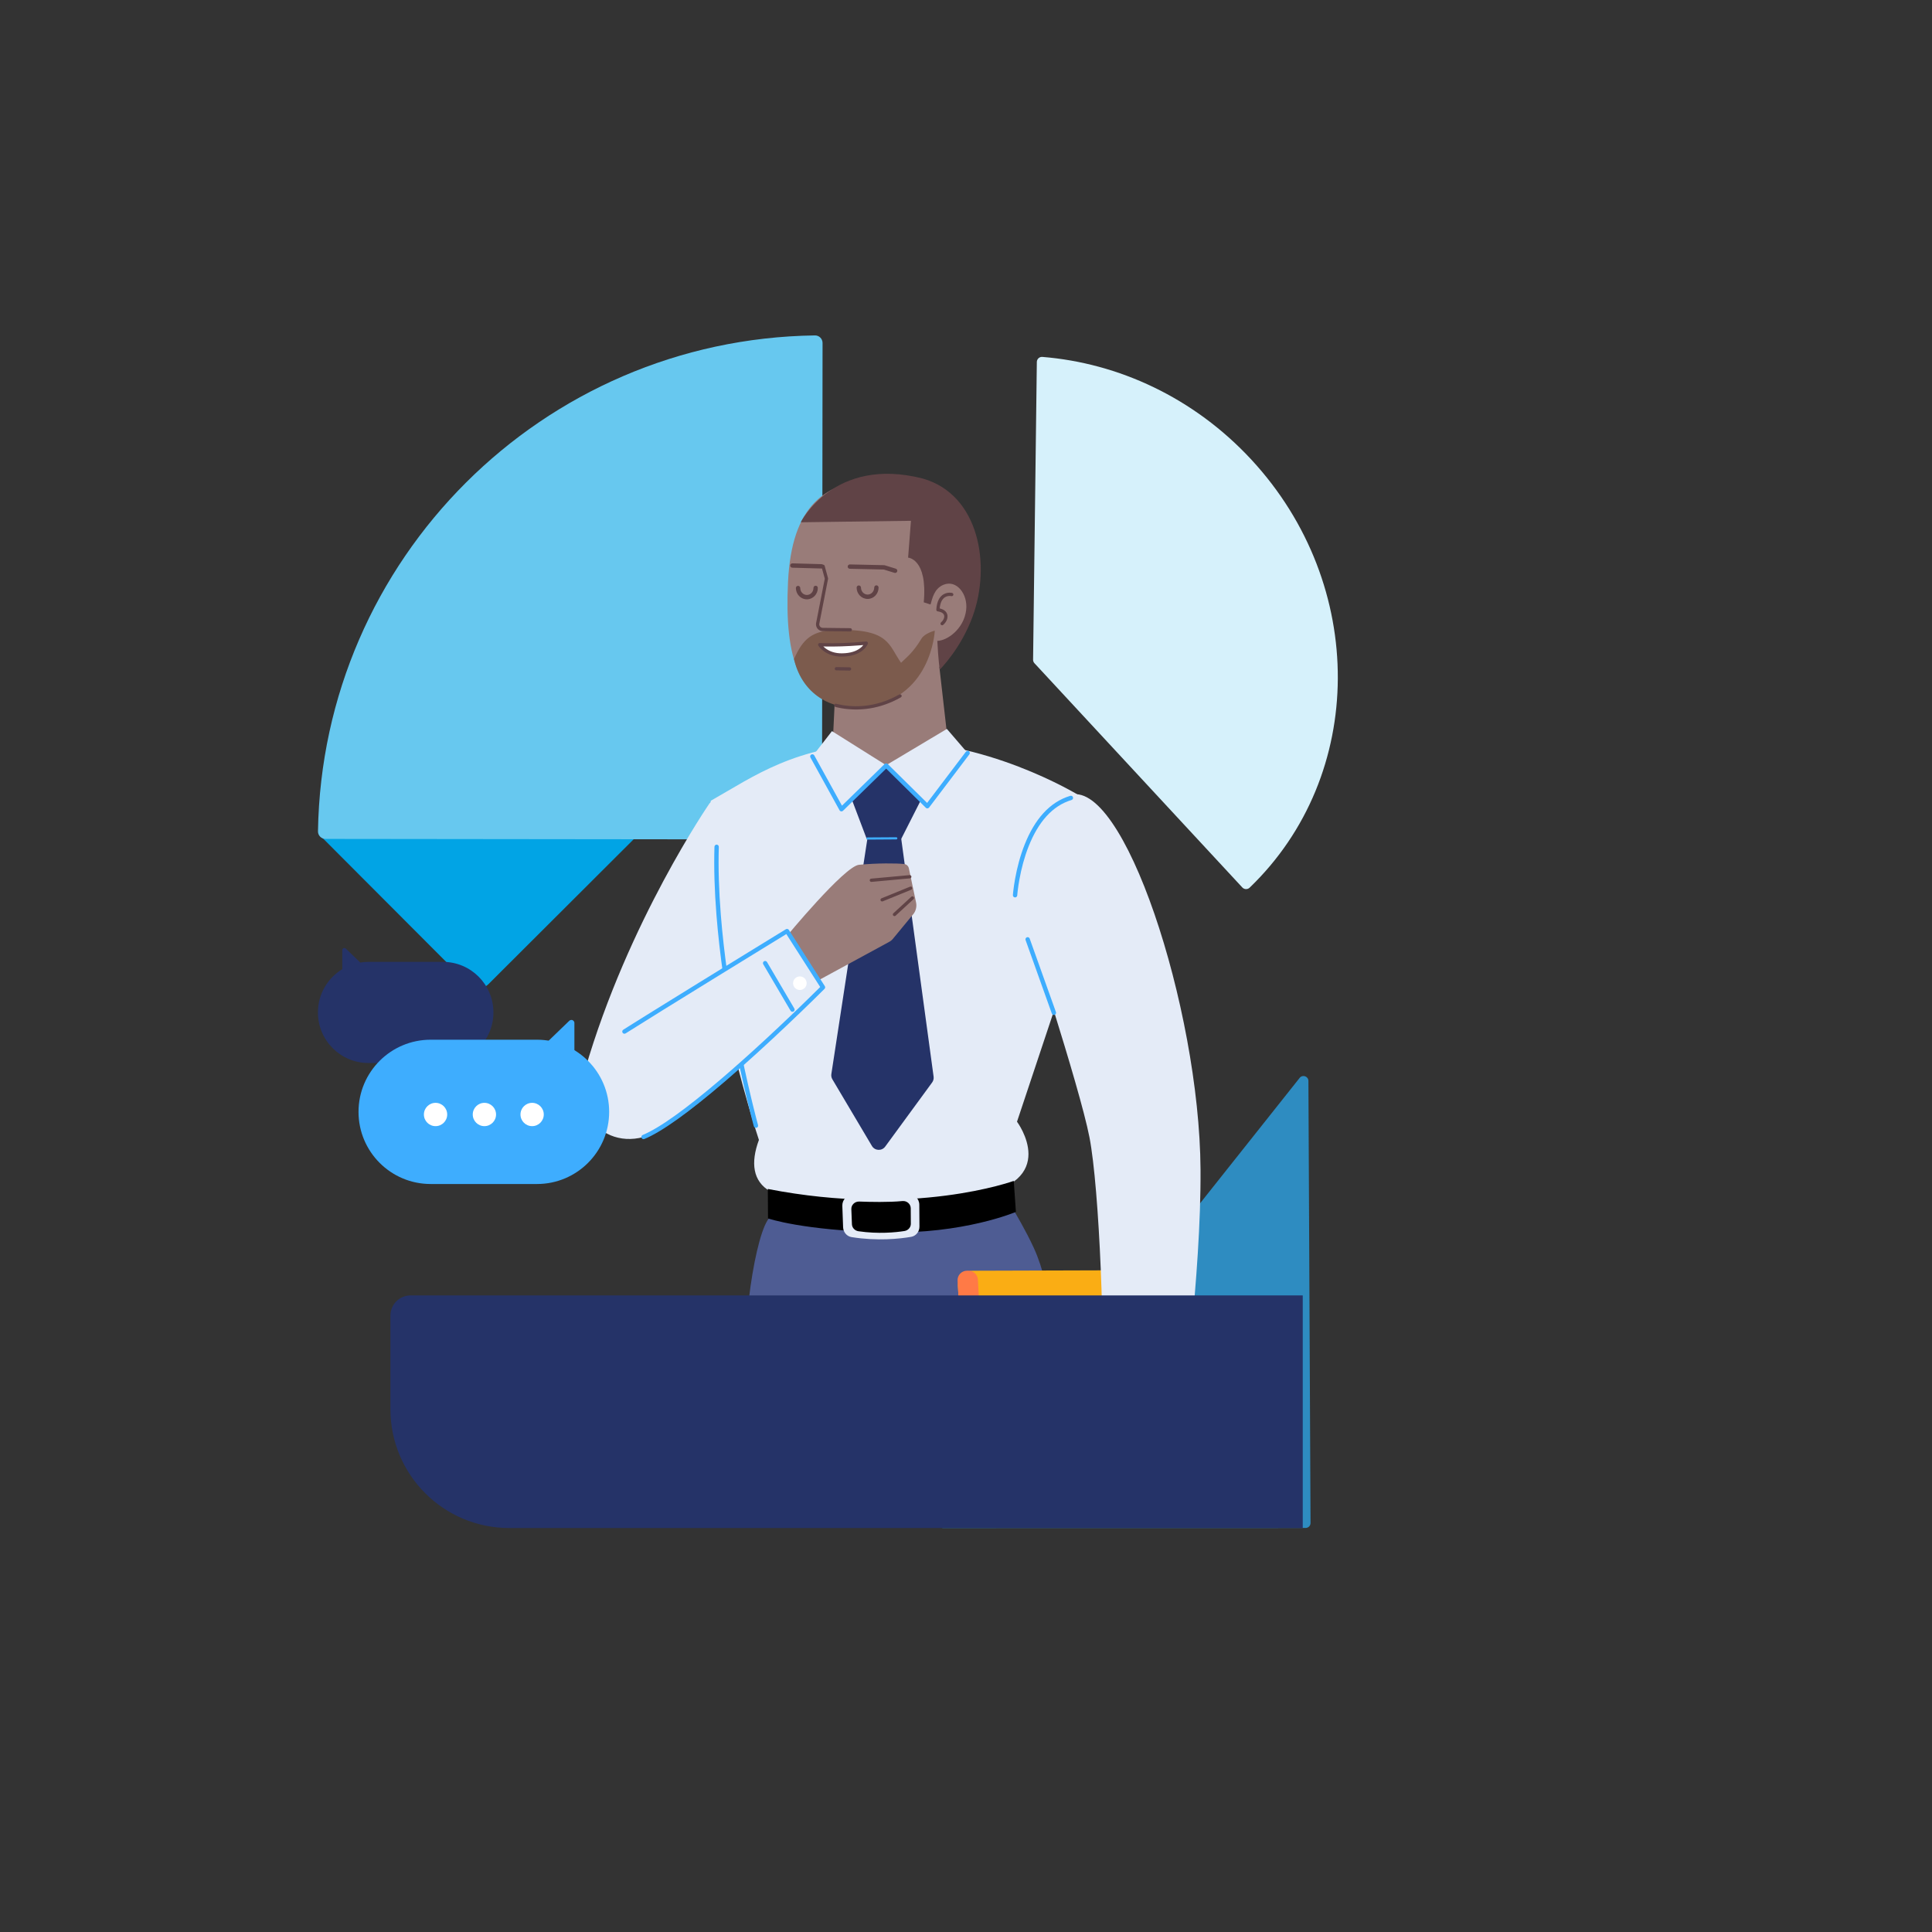 <svg xmlns="http://www.w3.org/2000/svg" width="610" height="610" viewBox="0 0 610 610" fill="none"><rect x="0" y="0" width="610" height="610" fill="#333333" stroke="none"/><g clip-path="url(#clip0_2_5960)"><path fill-rule="evenodd" clip-rule="evenodd" d="M154.249 310.703L201.171 263.886L151.161 213.762L101.035 263.774L147.852 310.696C149.618 312.465 152.483 312.467 154.249 310.703Z" fill="#01A4E5"></path><path fill-rule="evenodd" clip-rule="evenodd" d="M257.319 105.903C171.316 107.077 101.761 176.477 100.396 262.475C100.376 263.786 101.453 264.872 102.767 264.872L257.186 265.044C258.483 265.044 259.537 263.995 259.537 262.696L259.71 108.279C259.71 106.965 258.633 105.885 257.319 105.903Z" fill="#67C8EF"></path><path fill-rule="evenodd" clip-rule="evenodd" d="M395.073 145.095C376.953 125.547 353.148 114.63 329.101 112.686C328.176 112.612 327.378 113.354 327.365 114.284L326.181 208.288C326.176 208.7 326.328 209.099 326.608 209.399L392.241 280.202C392.851 280.86 393.898 280.898 394.544 280.276C431.408 244.847 431.774 184.686 395.073 145.095Z" fill="#D6F1FB"></path><path fill-rule="evenodd" clip-rule="evenodd" d="M297.499 482.448L410.349 340.325C411.259 339.179 413.104 339.817 413.112 341.281L413.783 480.869C413.785 481.728 413.091 482.427 412.232 482.427L297.499 482.448Z" fill="#2E8CC1"></path><g clip-path="url(#clip1_2_5960)"><path fill-rule="evenodd" clip-rule="evenodd" d="M287.06 451.693C287.06 451.693 307.427 393.951 331.874 423.642C357.411 498.025 379.326 650.179 394.453 725.278C382.178 731.154 362.787 728.954 362.787 728.954C362.787 728.954 295.166 498.452 287.06 451.693Z" fill="#4E5C93"></path><path fill-rule="evenodd" clip-rule="evenodd" d="M289.077 457.248C289.077 457.248 283.715 458.277 278.478 456.154C264.627 450.538 239.109 436.976 235.772 430.953C234.176 417.303 239.365 383.814 244.164 383.781C253.377 383.718 284.556 389.6 297.535 387.051C307.632 385.067 320.369 382.64 320.369 382.64C320.369 382.64 323.883 388.506 326.412 394.011C332.543 407.362 332.269 424.802 332.269 424.802C332.269 424.802 295.903 458.718 289.077 457.248Z" fill="#4E5C93"></path><path fill-rule="evenodd" clip-rule="evenodd" d="M239.616 359.913C239.616 359.913 216.613 290.729 224.445 252.812C238.344 244.971 250.346 235.774 278.578 234.245C310.374 232.525 340.698 251.137 340.698 251.137L336.455 308.115L321.104 354.16C321.104 354.16 335.525 373.464 306.773 377.69C286.747 380.634 255.983 383.404 243.209 376.166C237.645 373.013 236.958 367.103 239.616 359.913Z" fill="#E4EBF7"></path><path fill-rule="evenodd" clip-rule="evenodd" d="M224.062 253.589C224.062 253.589 198.347 290.814 184.717 337.784C180.627 351.879 195.362 361.753 208.449 355.609C221.537 349.466 251.483 279.519 253.246 272C256.685 257.337 238.127 242.39 224.062 253.589Z" fill="#E4EBF7"></path><path fill-rule="evenodd" clip-rule="evenodd" d="M263.011 232.86L264.011 212.027L295.627 202.102L298.974 231.491C298.974 231.491 283.556 267.438 263.011 232.86Z" fill="#997C79"></path><path fill-rule="evenodd" clip-rule="evenodd" d="M306.892 187.388C303.26 211.267 286.646 221.973 270.77 222.712C251.843 223.593 247.667 207.304 248.807 183.727C249.964 159.784 260.273 151.654 278.067 151.16C296.617 150.645 310.571 163.2 306.892 187.388Z" fill="#997C79"></path><path fill-rule="evenodd" clip-rule="evenodd" d="M293.803 190.858C294.362 188.995 294.903 185.87 297.898 184.632C302.02 182.925 305.645 187.591 305.053 192.594C304.335 198.657 298.975 202.322 295.946 202.341C296.242 208.281 296.699 211.436 296.699 211.436C296.699 211.436 303.384 204.86 307.104 194.612C312.908 178.621 309.318 156.23 291.349 151.088C263.271 143.908 252.816 164.902 252.816 164.902L287.618 164.433L286.723 176.064C286.723 176.064 292.926 176.411 291.66 190.177L293.803 190.858Z" fill="#604346"></path><path d="M268.351 178.208L279.17 178.448L279.358 178.479L282.829 179.552C283.192 179.664 283.396 180.05 283.284 180.413C283.181 180.746 282.848 180.944 282.514 180.889L282.423 180.867L279.042 179.822L268.32 179.584C267.972 179.577 267.69 179.312 267.652 178.975L267.648 178.881C267.655 178.533 267.921 178.251 268.257 178.213L268.351 178.208Z" fill="#604346"></path><path fill-rule="evenodd" clip-rule="evenodd" d="M284.494 209.262C280.508 203.619 280.863 198.579 264.396 198.88C256.384 199.026 253.564 201.663 250.698 208.075C252.895 217.943 260.959 224.164 271.657 223.337C294.132 221.6 295.15 199.117 295.15 199.117C295.15 199.117 291.981 199.927 290.959 201.613C288.133 206.275 286.29 207.442 284.494 209.262Z" fill="#7C5B4D"></path><path fill-rule="evenodd" clip-rule="evenodd" d="M258.808 203.546C258.808 203.546 264.624 203.896 273.53 203.063C273.53 203.063 272.224 206.753 265.805 206.794C260.768 206.827 258.808 203.546 258.808 203.546Z" fill="white"></path><path d="M273.482 202.549C268.178 203.045 263.636 203.17 260.133 203.079L259.064 203.043C258.969 203.038 258.894 203.034 258.839 203.031C258.425 203.006 258.152 203.455 258.365 203.811C258.64 204.272 259.204 204.933 260.095 205.587C261.584 206.678 263.481 207.326 265.808 207.31C268.718 207.292 270.877 206.556 272.382 205.329C273.32 204.564 273.822 203.785 274.017 203.235C274.143 202.88 273.857 202.514 273.482 202.549ZM272.575 203.666L272.548 203.704C272.327 203.984 272.056 204.263 271.73 204.529C270.412 205.603 268.482 206.261 265.802 206.278C263.702 206.292 262.02 205.718 260.706 204.754L260.444 204.553C260.276 204.418 260.12 204.279 259.977 204.14L259.943 204.106L260.553 204.121C263.577 204.183 267.316 204.088 271.609 203.747L272.575 203.666Z" fill="#604346"></path><path d="M259.746 178.309C259.993 178.241 260.248 178.366 260.351 178.592L260.38 178.671L261.438 182.54C261.452 182.591 261.458 182.644 261.456 182.696L261.447 182.775L258.688 196.911C258.562 197.554 259.018 198.157 259.653 198.228L259.767 198.235L268.471 198.337C268.756 198.34 268.984 198.574 268.981 198.859C268.978 199.116 268.788 199.326 268.543 199.363L268.459 199.369L259.755 199.267C258.465 199.253 257.491 198.114 257.652 196.854L257.674 196.713L260.411 182.696L259.384 178.943C259.317 178.696 259.441 178.441 259.667 178.338L259.746 178.309Z" fill="#604346"></path><path fill-rule="evenodd" clip-rule="evenodd" d="M262.681 230.843L256.485 238.835L265.737 255.837L279.788 241.601L262.681 230.843Z" fill="#E4EBF7"></path><path fill-rule="evenodd" clip-rule="evenodd" d="M279.787 241.601L298.966 230.146L305.515 237.758L292.798 254.548L279.787 241.601Z" fill="#E4EBF7"></path><path fill-rule="evenodd" clip-rule="evenodd" d="M269.072 252.764L279.793 241.713L290.654 252.818L284.472 265.013L273.683 264.942L269.072 252.764Z" fill="#253368"></path><path fill-rule="evenodd" clip-rule="evenodd" d="M273.875 264.747L284.532 264.678L294.773 339.946C294.86 340.592 294.694 341.245 294.31 341.771L279.49 362.02C278.425 363.476 276.217 363.37 275.295 361.817L262.81 340.776C262.513 340.275 262.399 339.687 262.488 339.111L273.875 264.747Z" fill="#253368"></path><path fill-rule="evenodd" clip-rule="evenodd" d="M242.43 375.396L242.491 384.696C242.491 384.696 253.365 388.5 279.334 389.107C304.318 389.69 320.757 382.637 320.757 382.637L320.077 372.847C320.077 372.847 288.605 384.396 242.43 375.396Z" fill="black"></path><path fill-rule="evenodd" clip-rule="evenodd" d="M235.742 426.409C235.742 426.409 269.037 423.704 282.031 441.796C284.45 464.5 282.565 503.217 280.635 554.58C278.816 603.068 267.427 724.15 267.427 724.15C267.427 724.15 251.955 728.901 236.15 721.764C239.036 699.782 235.313 593.024 233.57 558.199C231.829 523.372 235.742 426.409 235.742 426.409Z" fill="#4E5C93"></path><path d="M226.288 266.68C226.668 266.692 226.967 267.01 226.955 267.39C226.754 273.993 226.978 281.173 227.586 288.841C228.566 301.201 230.501 314.404 233.111 327.85C234.388 334.434 235.752 340.682 237.12 346.423L237.696 348.808C237.944 349.821 238.182 350.776 238.409 351.671L238.892 353.551L239.339 355.231C239.439 355.598 239.224 355.976 238.857 356.077C238.491 356.178 238.112 355.962 238.011 355.596L237.473 353.561L237.21 352.542C236.853 351.143 236.466 349.587 236.056 347.887C234.591 341.817 233.127 335.157 231.76 328.113C229.141 314.619 227.199 301.367 226.214 288.95C225.602 281.234 225.377 274.004 225.58 267.348C225.591 266.968 225.909 266.669 226.288 266.68Z" fill="#3EADFE"></path><path d="M264.081 210.625L268.246 210.692C268.531 210.697 268.758 210.932 268.753 211.217C268.749 211.473 268.559 211.683 268.313 211.719L268.229 211.724L264.064 211.657C263.779 211.652 263.552 211.417 263.556 211.132C263.561 210.876 263.751 210.666 263.997 210.63L264.081 210.625Z" fill="#604346"></path><path d="M304.967 237.343C305.196 237.041 305.628 236.981 305.931 237.21C306.206 237.419 306.28 237.795 306.119 238.089L306.064 238.174L293.347 254.964C293.117 255.268 292.69 255.323 292.392 255.105L292.315 255.039L279.79 242.677L266.157 255.992C265.855 256.287 265.369 256.24 265.125 255.913L265.074 255.832L255.883 239.168C255.699 238.835 255.82 238.416 256.153 238.233C256.458 238.064 256.835 238.152 257.037 238.424L257.088 238.503L265.842 254.375L279.312 241.221C279.556 240.983 279.933 240.962 280.2 241.158L280.277 241.223L292.722 253.507L304.967 237.343Z" fill="#3EADFE"></path><path d="M282.978 264.343C283.168 264.342 283.323 264.495 283.325 264.685C283.326 264.851 283.209 264.991 283.052 265.024L282.983 265.031L273.877 265.091C273.687 265.092 273.532 264.939 273.531 264.749C273.53 264.582 273.647 264.443 273.803 264.41L273.872 264.402L282.978 264.343Z" fill="#3EADFE"></path><path fill-rule="evenodd" clip-rule="evenodd" d="M266.197 387.485L265.951 380.733C265.882 378.831 267.369 377.273 269.19 377.35C273.555 377.535 281.265 377.73 286.844 377.141C288.667 376.95 290.244 378.454 290.257 380.37L290.302 387.272C290.312 388.886 289.196 390.257 287.671 390.517C284.047 391.135 277.054 391.899 268.874 390.601C267.385 390.365 266.255 389.059 266.197 387.485Z" fill="#E4EBF7"></path><path fill-rule="evenodd" clip-rule="evenodd" d="M268.986 386.542L268.799 381.766C268.747 380.42 269.895 379.317 271.3 379.372C274.666 379.5 280.616 379.635 284.919 379.216C286.327 379.08 287.542 380.144 287.551 381.498L287.583 386.381C287.591 387.524 286.728 388.494 285.552 388.678C282.756 389.116 277.36 389.66 271.051 388.746C269.902 388.579 269.03 387.656 268.986 386.542Z" fill="black"></path><path d="M250.2 177.87L259.385 178.122C259.765 178.133 260.064 178.449 260.054 178.829C260.044 179.177 259.777 179.458 259.44 179.494L259.347 179.498L250.163 179.246C249.783 179.236 249.483 178.919 249.494 178.539C249.503 178.191 249.77 177.91 250.107 177.874L250.2 177.87Z" fill="#604346"></path><path d="M283.919 219.278C284.167 219.137 284.482 219.223 284.623 219.471C284.764 219.718 284.678 220.034 284.43 220.175C277.891 223.899 271.274 224.609 265.521 223.592C265.035 223.506 264.603 223.414 264.23 223.321L263.896 223.233C263.839 223.217 263.793 223.204 263.758 223.193C263.486 223.108 263.335 222.818 263.42 222.546C263.505 222.274 263.795 222.123 264.067 222.208L264.264 222.264C264.325 222.28 264.397 222.299 264.479 222.319C264.829 222.407 265.238 222.494 265.701 222.576C271.235 223.554 277.613 222.87 283.919 219.278Z" fill="#604346"></path><path d="M298.07 187.549C298.85 187.145 299.663 187.066 300.391 187.17L300.567 187.2C300.59 187.205 300.61 187.21 300.626 187.214C300.903 187.283 301.071 187.564 301.001 187.84C300.939 188.089 300.705 188.25 300.458 188.229L300.245 188.192C299.712 188.116 299.107 188.175 298.545 188.466C297.579 188.966 296.911 190.073 296.7 192.005L296.691 192.1L296.84 192.136C298.154 192.473 298.947 193.203 299.128 194.199L299.151 194.351C299.273 195.381 298.718 196.519 297.793 197.3C297.576 197.484 297.25 197.456 297.066 197.239C296.882 197.021 296.91 196.695 297.127 196.511C297.806 195.938 298.203 195.124 298.126 194.472C298.042 193.759 297.402 193.23 296.064 193.033C295.799 192.994 295.608 192.758 295.624 192.491C295.782 189.878 296.666 188.277 298.07 187.549Z" fill="#604346"></path><path fill-rule="evenodd" clip-rule="evenodd" d="M373.62 470.798L311.641 477.65C308.997 477.943 306.649 475.963 306.489 473.309L302.443 406.145C302.283 403.476 304.398 401.223 307.07 401.215L367.098 401.032C370.214 401.022 372.829 403.378 373.142 406.478L378.981 464.168C379.314 467.474 376.922 470.433 373.62 470.798Z" fill="#FAAD14"></path><path fill-rule="evenodd" clip-rule="evenodd" d="M305.295 401.209L305.76 401.207C307.353 401.196 308.672 402.438 308.759 404.03L312.561 474.901C312.65 476.551 311.381 477.959 309.732 478.04C308.097 478.122 306.702 476.873 306.604 475.24L302.337 404.372C302.234 402.664 303.586 401.22 305.295 401.209Z" fill="#FF7A46"></path><path d="M374.118 424.053C374.308 424.052 374.463 424.206 374.463 424.396C374.463 424.562 374.345 424.701 374.189 424.734L374.119 424.741L310.181 424.903L304.582 424.939C304.392 424.94 304.237 424.787 304.236 424.597C304.235 424.431 304.352 424.291 304.508 424.258L304.578 424.251L310.178 424.215L374.118 424.053Z" fill="#FF7A46"></path><path fill-rule="evenodd" clip-rule="evenodd" d="M366.301 474.716C364.513 477.828 362.702 477.323 360.38 477.855C358.058 478.387 355.238 481.763 355.238 481.763C349.189 485.29 350.677 475.593 349.51 474.825C348.926 474.442 348.605 477.364 346.18 479.239C343.754 481.115 341.142 480.126 341.783 478.493C343.308 474.607 346.262 465.122 346.831 460.116C347.564 453.653 351.27 447.686 351.27 447.686C355.755 438.57 370.23 443.429 370.23 443.429C370.23 443.429 374.548 471.562 371.196 472.617C371.196 472.617 367.052 473.41 366.301 474.716Z" fill="#997C79"></path><path fill-rule="evenodd" clip-rule="evenodd" d="M323.608 290.616C323.608 290.616 315.692 259.437 337.341 251.158C354.48 244.604 378.717 318.075 379.049 369.226C379.265 402.547 372.975 448.32 372.975 448.32C372.975 448.32 357.915 451.774 347.784 446.79C349.057 424.177 347.119 375.242 343.986 359.106C340.85 342.97 323.608 290.616 323.608 290.616Z" fill="#E4EBF7"></path><path d="M324.228 295.934C324.557 295.817 324.915 295.964 325.071 296.265L325.108 296.351L333.396 319.549C333.524 319.907 333.338 320.3 332.98 320.428C332.652 320.546 332.293 320.399 332.137 320.098L332.1 320.012L323.812 296.814C323.684 296.456 323.871 296.062 324.228 295.934Z" fill="#3EADFE"></path><path d="M337.924 251.269C338.288 251.16 338.671 251.366 338.781 251.731C338.89 252.095 338.683 252.478 338.319 252.587C332.227 254.413 327.799 259.611 324.794 267.176C323.446 270.57 322.478 274.215 321.83 277.86C321.635 278.954 321.482 279.981 321.365 280.921L321.31 281.384C321.278 281.662 321.251 281.916 321.229 282.145L321.18 282.704C321.154 283.083 320.826 283.37 320.447 283.344C320.068 283.318 319.781 282.99 319.807 282.611L319.837 282.242L319.883 281.767C319.892 281.683 319.901 281.595 319.911 281.505L319.942 281.226C320.068 280.137 320.242 278.925 320.474 277.619C321.138 273.889 322.129 270.157 323.515 266.667C326.66 258.75 331.357 253.237 337.924 251.269Z" fill="#3EADFE"></path><path d="M347.208 446.415C347.415 446.097 347.842 446.006 348.16 446.214C350.41 447.679 354.163 448.487 358.974 448.726C362.34 448.893 365.955 448.772 369.481 448.469L370.299 448.396C370.563 448.371 370.818 448.345 371.065 448.32L372.094 448.205C372.335 448.177 372.511 448.154 372.618 448.14C372.994 448.089 373.341 448.353 373.392 448.73C373.443 449.106 373.179 449.453 372.802 449.504L372.258 449.572L371.93 449.61C371.237 449.689 370.454 449.767 369.599 449.841C366.015 450.148 362.342 450.271 358.905 450.1C353.871 449.851 349.915 448.998 347.409 447.367C347.091 447.16 347.001 446.734 347.208 446.415Z" fill="#3EADFE"></path><path d="M351.314 436.4L352.128 436.518L352.651 436.59C353.706 436.733 354.858 436.877 356.067 437.011C358.069 437.232 360.027 437.405 361.861 437.51L362.757 437.556C365.687 437.69 368.063 437.623 369.688 437.316C370.062 437.246 370.422 437.491 370.492 437.865C370.563 438.238 370.317 438.598 369.944 438.669C368.018 439.032 365.229 439.081 361.783 438.884C359.921 438.778 357.941 438.603 355.915 438.379L354.715 438.241C354.126 438.17 353.555 438.099 353.007 438.026L351.936 437.881L351.105 437.76C350.729 437.702 350.472 437.351 350.529 436.976C350.582 436.631 350.882 436.386 351.221 436.392L351.314 436.4Z" fill="#3EADFE"></path><path fill-rule="evenodd" clip-rule="evenodd" d="M368.892 443.165C368.9 444.349 367.947 445.315 366.763 445.322C365.581 445.33 364.614 444.377 364.608 443.193C364.599 442.009 365.552 441.044 366.737 441.036C367.919 441.029 368.885 441.982 368.892 443.165Z" fill="white"></path><path d="M264.182 454.543L289.133 456.562C289.512 456.593 289.794 456.924 289.763 457.303C289.735 457.651 289.454 457.917 289.115 457.935L289.022 457.934L264.071 455.915C263.692 455.884 263.409 455.552 263.44 455.173C263.468 454.826 263.75 454.56 264.088 454.542L264.182 454.543Z" fill="black"></path><path d="M276.707 184.809C277.087 184.807 277.397 185.113 277.399 185.493C277.411 187.469 275.877 189.093 273.957 189.105C272.036 189.117 270.481 187.513 270.468 185.538C270.465 185.158 270.771 184.848 271.151 184.845C271.531 184.842 271.841 185.148 271.844 185.528C271.852 186.757 272.801 187.735 273.948 187.728C275.094 187.721 276.03 186.73 276.023 185.501C276.02 185.121 276.326 184.811 276.707 184.809Z" fill="#604346"></path><path d="M257.523 184.934C257.903 184.931 258.214 185.237 258.216 185.617C258.23 187.593 256.695 189.217 254.774 189.229C252.854 189.241 251.3 187.638 251.287 185.662C251.284 185.282 251.59 184.972 251.97 184.969C252.35 184.967 252.66 185.273 252.663 185.653C252.671 186.882 253.619 187.86 254.766 187.853C255.912 187.846 256.848 186.855 256.84 185.627C256.837 185.246 257.143 184.936 257.523 184.934Z" fill="#604346"></path><path fill-rule="evenodd" clip-rule="evenodd" d="M248.106 295.931C248.106 295.931 266.608 273.495 271.208 273.046C276.888 272.493 283.048 272.537 285.458 272.799C286.206 272.881 286.811 273.434 286.965 274.169L289.233 284.941C289.492 286.173 289.218 287.459 288.476 288.476L281.935 296.405C281.609 296.803 281.208 297.133 280.755 297.378L257.89 309.803C257.89 309.803 248.526 301.321 248.106 295.931Z" fill="#997C79"></path><path d="M287.203 276.303C287.487 276.277 287.738 276.486 287.764 276.77C287.788 277.026 287.621 277.255 287.38 277.317L287.297 277.331L275.162 278.443C274.879 278.469 274.627 278.26 274.601 277.977C274.578 277.721 274.745 277.492 274.985 277.43L275.068 277.416L287.203 276.303Z" fill="#604346"></path><path d="M287.339 279.954C287.603 279.846 287.904 279.973 288.011 280.237C288.108 280.475 288.015 280.742 287.803 280.872L287.728 280.91L278.709 284.586C278.445 284.693 278.144 284.567 278.036 284.303C277.94 284.065 278.033 283.797 278.245 283.668L278.32 283.63L287.339 279.954Z" fill="#604346"></path><path d="M287.719 283.149C287.929 282.956 288.255 282.969 288.448 283.179C288.62 283.366 288.629 283.644 288.481 283.839L288.418 283.908L282.769 289.112C282.559 289.305 282.232 289.292 282.039 289.082C281.868 288.896 281.859 288.617 282.007 288.422L282.069 288.353L287.719 283.149Z" fill="#604346"></path><path fill-rule="evenodd" clip-rule="evenodd" d="M189.553 330.222L248.876 293.973L259.841 311.728C259.841 311.728 218.303 354.85 203.183 358.988C188.063 363.125 176.024 345.961 189.553 330.222Z" fill="#E4EBF7"></path><path d="M249.008 293.525L249.068 293.606L260.421 311.358C260.595 311.629 260.557 311.986 260.329 312.214L258.524 314.006L256.675 315.823C255.597 316.877 254.447 317.995 253.234 319.164L252.622 319.754C246.746 325.407 240.677 331.06 234.74 336.337C233.004 337.88 231.302 339.37 229.639 340.803L228.646 341.655C217.705 351.009 209.045 357.315 203.446 359.623C203.095 359.768 202.693 359.601 202.548 359.249C202.403 358.898 202.57 358.496 202.922 358.351C208.252 356.153 216.645 350.069 227.229 341.055L227.751 340.609C229.722 338.924 231.749 337.154 233.826 335.308C239.156 330.571 244.594 325.528 249.903 320.454L251.668 318.762C252.899 317.577 254.069 316.443 255.168 315.37L258.347 312.245L258.963 311.632L248.272 294.916L240.249 299.84C235.411 302.811 230.574 305.786 225.918 308.654L209.272 318.938C204.177 322.099 200.184 324.593 197.523 326.281C197.202 326.484 196.777 326.389 196.573 326.068C196.369 325.747 196.465 325.322 196.786 325.118L201.07 322.423C202.633 321.446 204.404 320.342 206.367 319.122L220.607 310.311L231.497 303.604L248.129 293.39C248.419 293.212 248.791 293.275 249.008 293.525Z" fill="#3EADFE"></path><path fill-rule="evenodd" clip-rule="evenodd" d="M254.689 310.417C254.698 311.601 253.744 312.567 252.56 312.574C251.378 312.582 250.412 311.628 250.404 310.445C250.397 309.261 251.349 308.296 252.533 308.288C253.716 308.281 254.681 309.234 254.689 310.417Z" fill="white"></path><path d="M241.23 303.504C241.53 303.327 241.909 303.404 242.119 303.671L242.171 303.748L250.793 318.419C250.985 318.746 250.876 319.168 250.548 319.361C250.248 319.537 249.868 319.46 249.659 319.193L249.606 319.116L240.985 304.446C240.792 304.118 240.902 303.696 241.23 303.504Z" fill="#3EADFE"></path></g><path fill-rule="evenodd" clip-rule="evenodd" d="M139.844 335.63C148.651 335.63 155.79 328.49 155.79 319.684V319.643C155.79 310.837 148.651 303.697 139.844 303.697H116.329C115.45 303.697 114.589 303.768 113.749 303.905L109.193 299.505C109.069 299.385 108.904 299.318 108.731 299.318C108.364 299.318 108.067 299.615 108.067 299.982L108.067 306.002C103.46 308.798 100.383 313.861 100.383 319.643V319.684C100.383 328.49 107.522 335.63 116.329 335.63H139.844Z" fill="#253368"></path><path d="M135.976 373.833H169.553C182.133 373.833 192.332 363.634 192.332 351.053C192.332 338.472 182.133 328.274 169.553 328.274H135.976C123.395 328.274 113.197 338.472 113.197 351.053C113.197 363.634 123.395 373.833 135.976 373.833Z" fill="#3EADFE"></path><path fill-rule="evenodd" clip-rule="evenodd" d="M181.358 334.9V322.975C181.358 322.45 180.933 322.025 180.409 322.025C180.163 322.025 179.926 322.121 179.749 322.291L170.986 330.747L181.358 334.9Z" fill="#3EADFE"></path><path d="M168.01 348.206C165.979 348.206 164.332 349.853 164.332 351.884C164.332 353.915 165.979 355.562 168.01 355.562C170.041 355.562 171.688 353.915 171.688 351.884C171.688 349.853 170.041 348.206 168.01 348.206Z" fill="white"></path><path d="M152.942 348.206C150.911 348.206 149.264 349.853 149.264 351.884C149.264 353.915 150.911 355.562 152.942 355.562C154.974 355.562 156.62 353.915 156.62 351.884C156.62 349.853 154.974 348.206 152.942 348.206Z" fill="white"></path><path d="M137.519 348.206C135.487 348.206 133.841 349.853 133.841 351.884C133.841 353.915 135.487 355.562 137.519 355.562C139.55 355.562 141.197 353.915 141.197 351.884C141.197 349.853 139.55 348.206 137.519 348.206Z" fill="white"></path><path fill-rule="evenodd" clip-rule="evenodd" d="M411.323 482.453H160.783C140.066 482.453 123.271 465.657 123.271 444.94V415.375C123.271 411.858 126.128 409.003 129.648 409.003H411.323V482.453Z" fill="#253368"></path></g><defs><clipPath id="clip0_2_5960"><rect width="610" height="610" fill="white"></rect></clipPath><clipPath id="clip1_2_5960"><rect width="469.785" height="474.444" fill="white" transform="translate(69.896 -11.438)"></rect></clipPath></defs></svg>